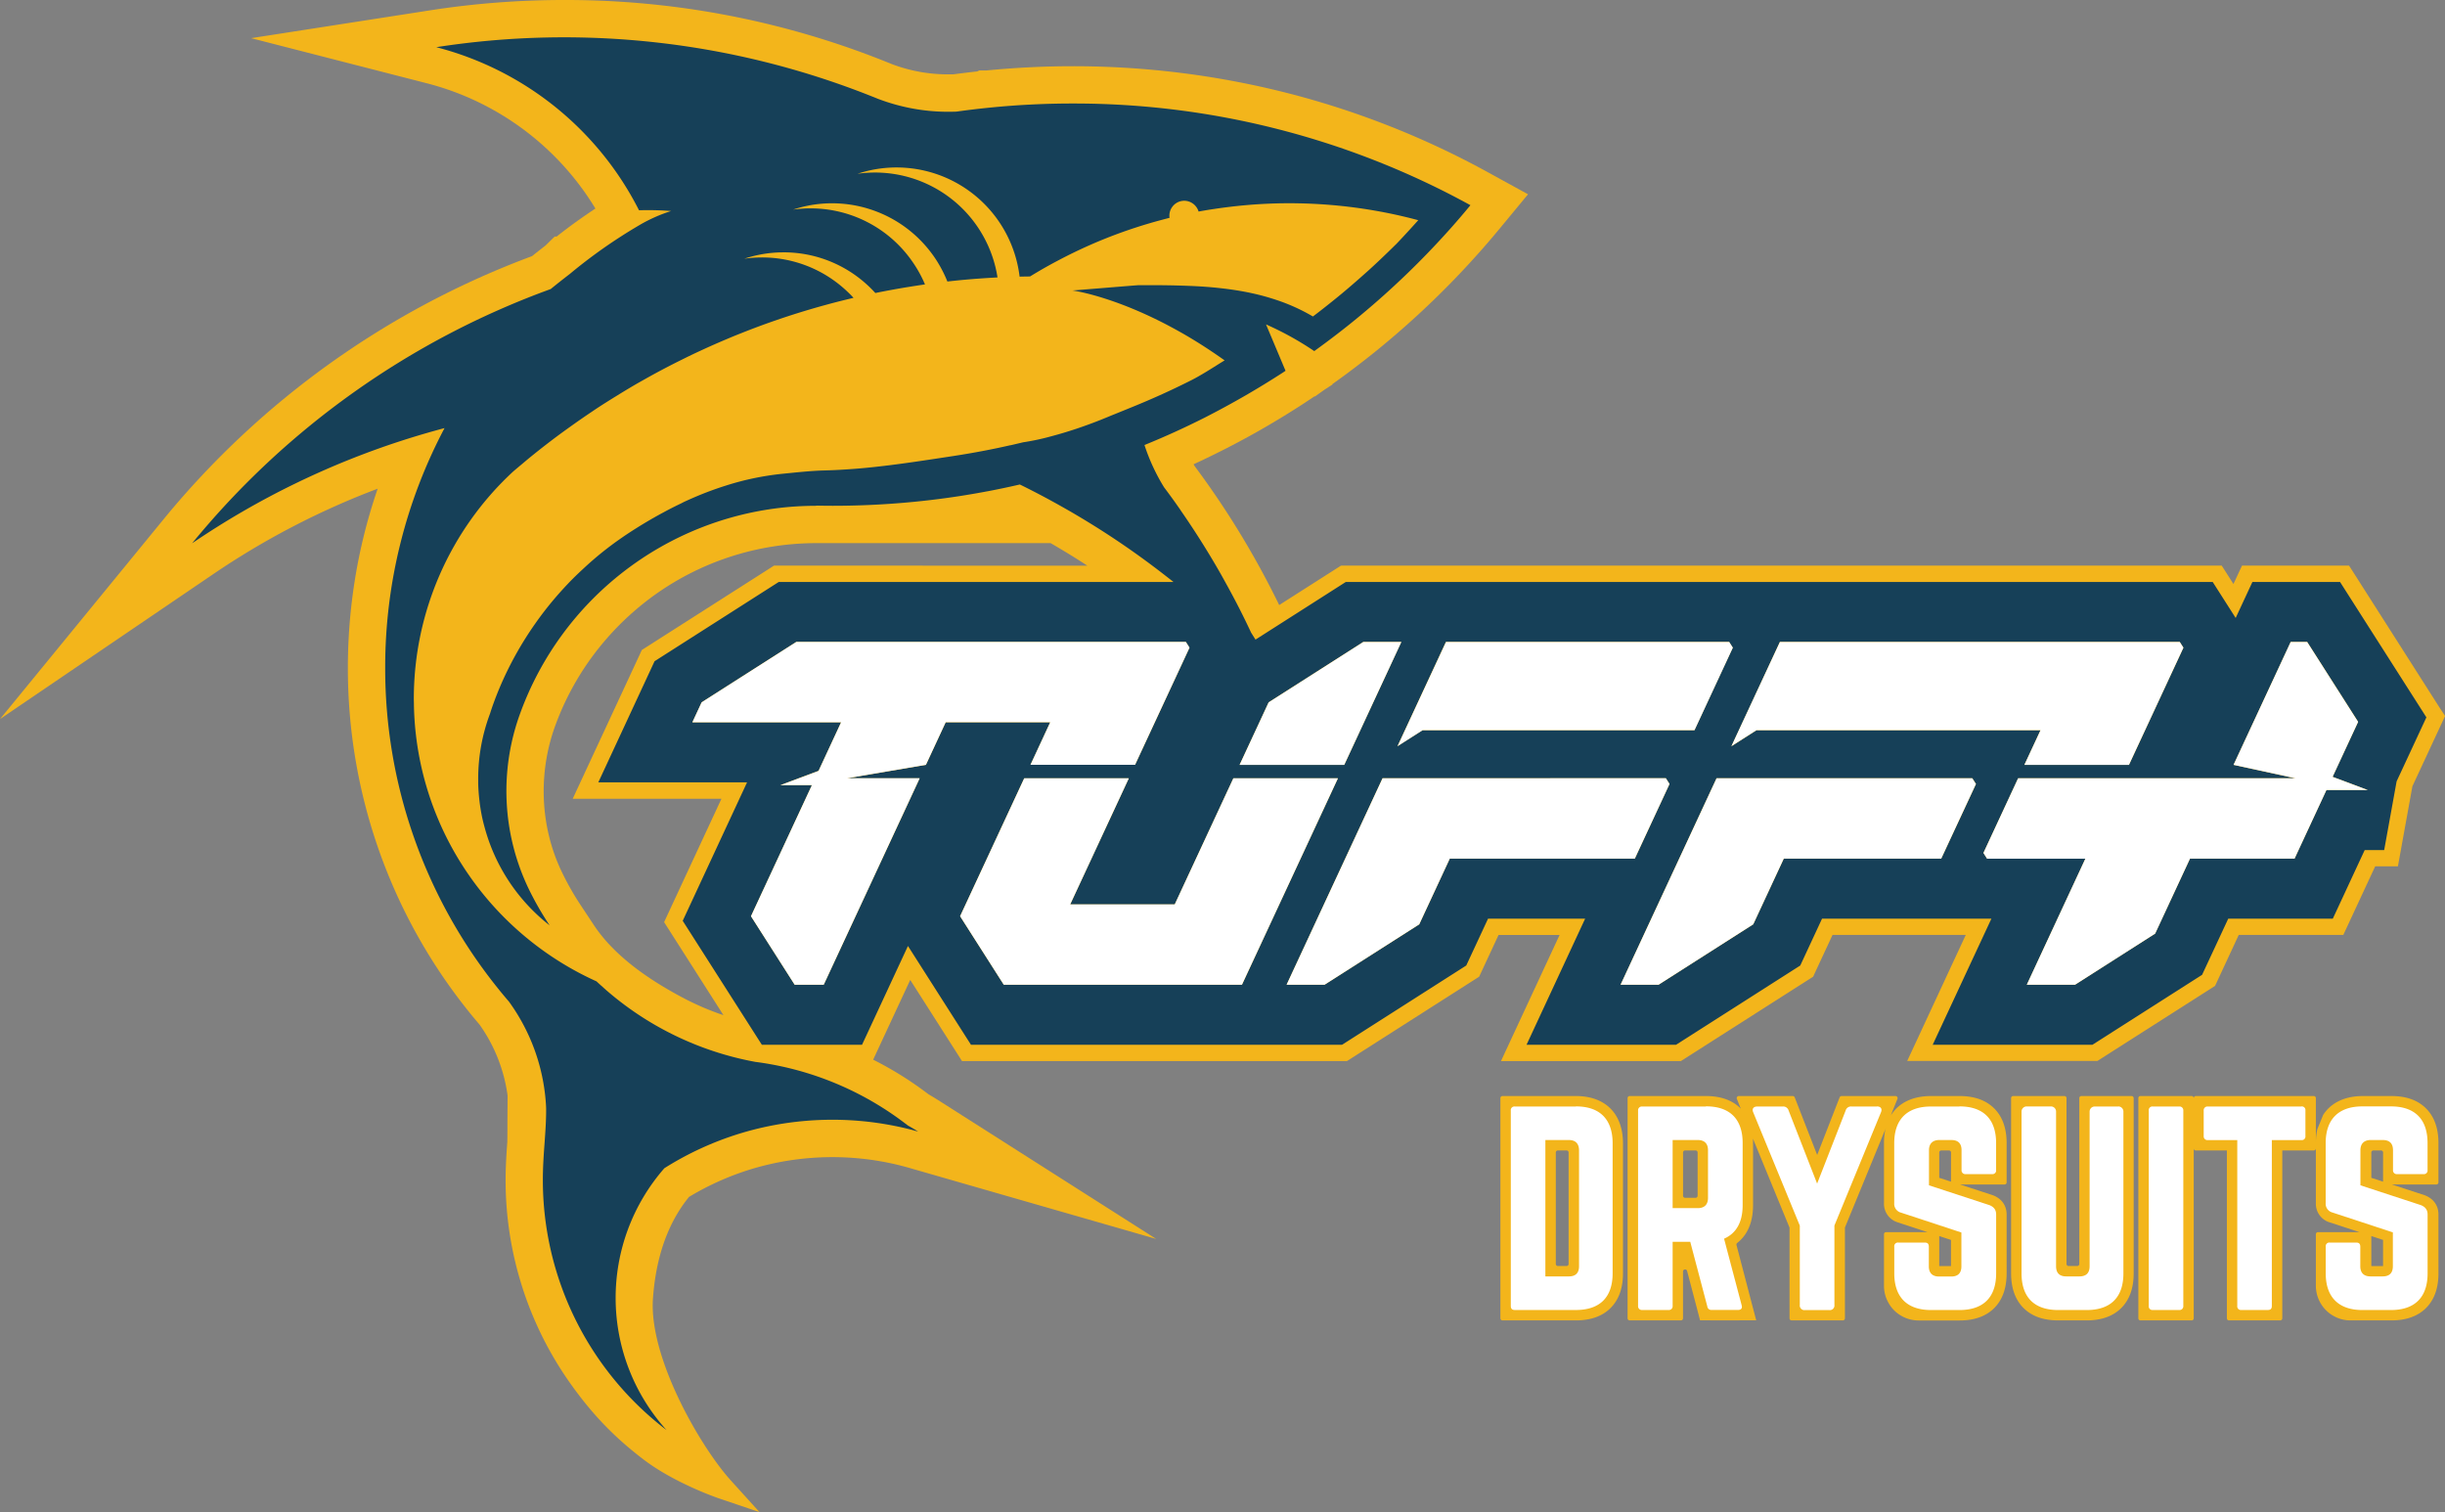 <svg xmlns="http://www.w3.org/2000/svg" viewBox="0 0 1666.09 1030.37"><rect x="0" y="0" width="1666.09" height="1030.37" fill="#808080" stroke="none"/><defs><style>.cls-1{fill:#f3b51b;}.cls-2{fill:#164058;}.cls-3{fill:#fff;}</style></defs><g id="Layer_2" data-name="Layer 2"><g id="Layer_1-2" data-name="Layer 1"><path class="cls-1" d="M1633.11,532.45l-8.47,46.81h-13.28L1589.64,626h-71.25l-17.79,38.27-74.69,47.65H1317L1357,626H1241.59l-14.84,31.94-84.62,54h-101.9L1080.16,626H1014l-14.85,31.94-84.61,54H661.6l-42.93-67.29-31.28,67.29H519.1l-3.91-6.12-50-78.33,43.85-94.36H407.71l38.38-82.55,84.61-54H799.65c-1.49-1.2-3-2.37-4.51-3.55-.86-.67-1.71-1.35-2.58-2q-3.63-2.82-7.32-5.58a564.8,564.8,0,0,0-48.51-32.58q-3.27-1.95-6.55-3.87c-2.19-1.27-4.39-2.51-6.6-3.76q-14.08-7.93-28.63-15.1c-.73.17-1.47.35-2.19.5q-9.25,2.11-18.62,3.91c-.61.12-1.23.22-1.84.33-2.48.47-5,.93-7.47,1.36s-5,.85-7.49,1.26c-1.55.25-3.1.5-4.65.73a566.56,566.56,0,0,1-74.44,6.32c-3.53.07-7,.11-10.59.11h-.35c-3.86,0-7.72-.06-11.57-.13l.63.13q-10.65,0-21,1a213.55,213.55,0,0,0-98.23,35.12,215.49,215.49,0,0,0-82.51,104.9A153.88,153.88,0,0,0,360,605.13a212.94,212.94,0,0,0,14.46,25.5,126.66,126.66,0,0,1-44.37-67.1c-.75-2.79-1.43-5.6-2-8.47-.61-3.15-1.09-6.34-1.46-9.57-.45-4-.75-8-.83-12v0c0-.85,0-1.7,0-2.55a126.11,126.11,0,0,1,8.11-44.68c.75-2.41,1.57-4.81,2.44-7.19q1.89-5.14,4-10.21l.17-.42a234.89,234.89,0,0,1,24.19-43.47q5.36-7.61,11.29-14.79,5.26-6.36,11-12.36c2.85-3,5.81-5.88,8.81-8.72l1.09-1c5.15-4.8,10.48-9.4,16-13.72l.94-.72c2.12-1.64,4.27-3.23,6.45-4.79,2-1.42,4-2.81,6-4.17,8.29-5.55,16.94-10.76,25.86-15.52q5.82-3.12,11.8-6l2.22-1.06q4-1.86,8.13-3.6,3.69-1.56,7.42-3c4.22-1.62,8.46-3.11,12.75-4.46a190.43,190.43,0,0,1,39-8.14c9.63-.94,18.77-2,28.46-2.25,5.62-.14,11.25-.43,16.86-.83q6.08-.43,12.11-1l1.24-.12c19.26-1.94,38.71-5,57.65-7.88,6.91-1.05,13.88-2.25,20.7-3.56,6.11-1.17,12.15-2.44,18-3.77l.1,0,.1,0,1.85-.42,6.77-1.6a160,160,0,0,0,18.78-4c4.25-1.12,9.13-2.52,14.59-4.28,4.4-1.43,9.17-3.09,14.26-5q5.18-1.95,10.76-4.28c1.42-.6,2.78-1.15,4.08-1.66L772.4,277c13.4-5.46,26.72-11.52,39.57-18,6.34-3.18,13.48-7.75,20.19-12l2.37-1.48c-1.33-1-2.64-1.87-3.95-2.78-5.78-4-11.4-7.64-16.86-11-2.38-1.45-4.74-2.85-7.05-4.19s-4.84-2.73-7.2-4c-34.5-18.73-59.86-24.16-66.74-25.37-1.22-.21-1.88-.3-1.88-.3s.81,0,1.89-.14c8.44-.65,42.38-3.48,43.31-3.48q5.41,0,10.83,0c5.24,0,10.47.09,15.67.23,2.57.07,5.14.15,7.7.26q8.07.35,16,1,3.18.3,6.34.66c6.78.77,13.48,1.81,20.07,3.23a158.63,158.63,0,0,1,17.58,4.83,129.05,129.05,0,0,1,24.46,11.13q2.4-1.82,4.76-3.63l0,0c3.72-2.87,7.52-5.88,11.32-9,1.29-1,2.57-2.1,3.85-3.17,4.11-3.41,8.15-6.9,12.16-10.44,1.92-1.7,3.85-3.4,5.76-5.12l.45-.41c4.44-4,8.8-8.17,13.11-12.34,1.3-1.27,2.62-2.53,3.91-3.81l1.45-1.41s6.09-6.35,14.94-16.27q-14.89-4-30.33-6.66-15.84-2.72-32.16-3.95-9.16-.68-18.44-.87-3.42-.08-6.86-.08-5.28,0-10.52.17-5.51.18-11,.52c-3.36.21-6.71.49-10,.8-3.64.33-7.26.74-10.86,1.19q-4.89.6-9.73,1.35c-1,.17-2.07.31-3.1.48-2.24.36-4.46.74-6.68,1.15a10.13,10.13,0,0,0-17.67-3.51l-.34.45a10.08,10.08,0,0,0-1.88,5.86,10.45,10.45,0,0,0,.11,1.49c-1.95.48-3.89,1-5.84,1.53q-4.26,1.14-8.49,2.39c-6.12,1.82-12.19,3.78-18.16,5.93a334.51,334.51,0,0,0-43.25,19.1c-4.22,2.23-8.41,4.53-12.53,6.94-2.28,1.33-4.54,2.67-6.78,4.06q-3.57,0-7.11.12c-.09-.76-.21-1.5-.32-2.25a84.46,84.46,0,0,0-110.19-67.84A84.49,84.49,0,0,1,677,177a82.13,82.13,0,0,1,2.22,8.77c.22,1.1.42,2.21.59,3.33q-3.79.19-7.59.44-13.38.86-26.57,2.34c-.75-1.88-1.57-3.71-2.44-5.52q-1.66-3.44-3.61-6.69c-1.3-2.18-2.71-4.3-4.2-6.34a84.55,84.55,0,0,0-85.44-33,83.36,83.36,0,0,0-9.49,2.56q3.85-.55,7.82-.75c1.39-.07,2.79-.1,4.2-.1a84.29,84.29,0,0,1,69.8,37,84.21,84.21,0,0,1,8,14.59l.1.23c-4.15.58-8.27,1.23-12.39,1.91q-5.13.84-10.24,1.78c-3.75.69-7.48,1.4-11.19,2.17a85,85,0,0,0-8-7.72A84,84,0,0,0,534,172c-1,0-2.06,0-3.08.05a84.55,84.55,0,0,0-14.06,1.69,83.58,83.58,0,0,0-9.59,2.58,85.35,85.35,0,0,1,9-.8c1,0,2-.06,3.08-.06a86.41,86.41,0,0,1,10.36.63,84,84,0,0,1,39.64,15.8,87,87,0,0,1,8.13,6.81c1.46,1.38,2.87,2.8,4.23,4.29q-4.29,1-8.55,2.09-22.47,5.65-44.19,13.15-7.17,2.46-14.25,5.13-5,1.89-10,3.89-4.71,1.88-9.38,3.84c-3.86,1.63-7.71,3.28-11.53,5l-5.83,2.66c-2.78,1.29-5.55,2.58-8.3,3.91-1.64.8-3.26,1.62-4.89,2.42l-2.31,1.15q-6,3-11.89,6.11l-.89.47c-3.8,2-7.56,4.11-11.31,6.23l-3.43,1.93c-4.74,2.72-9.42,5.55-14.06,8.41-2.81,1.73-5.61,3.46-8.39,5.23q-4.47,2.87-8.87,5.81-7.54,5-14.9,10.31Q382.3,295.27,376,300q-3.63,2.76-7.2,5.56l0,0q-4.85,3.81-9.61,7.73l-.31.26-2.69,2.26-.42.36c-2.08,1.74-4.17,3.48-6.22,5.25a212.8,212.8,0,0,0-25.18,27.88A210.68,210.68,0,0,0,282,476.18c0,1.26,0,2.51.07,3.76,0,.22,0,.44,0,.67a210.25,210.25,0,0,0,14.66,73.13q1.8,4.54,3.79,9t4.07,8.52A211.84,211.84,0,0,0,406.48,668.7c2.17,2,4.4,4,6.65,6a214,214,0,0,0,102,48.95h.13c3.43.45,6.83,1,10.22,1.6h0a213.52,213.52,0,0,1,91.32,40.25c.62.46,1.24.93,1.85,1.41,2.38,1.32,4.72,2.7,7,4.16l-2.73-.76q-6.3-1.68-12.73-3a216.67,216.67,0,0,0-96.77,2.49h0a213.59,213.59,0,0,0-60.67,26.24,134.23,134.23,0,0,0,1.47,178.43,214.27,214.27,0,0,1-84.27-170.58c0-17.69,2.38-32.76,2.23-48.87l-.38.22.38-.24a133.38,133.38,0,0,0-25.32-72.57l0,0q-5.3-6.15-10.3-12.55h0a347.44,347.44,0,0,1-74-214.95v-.81A352.08,352.08,0,0,1,265,413a346.42,346.42,0,0,1,37.95-121.24q-12.71,3.36-25.17,7.3A561,561,0,0,0,130.93,370.2,564.79,564.79,0,0,1,375.24,197q6.47-5.25,13.07-10.33l0,0h0a349.76,349.76,0,0,1,35.57-26c1.29-.82,3-1.88,4.77-3q4.44-2.74,8.95-5.34a106.67,106.67,0,0,1,19.69-8.5,203.78,203.78,0,0,0-21.88-.5A215.1,215.1,0,0,0,297.26,32.14a566.91,566.91,0,0,1,296.1,33.24l.19.08c1.67.66,3.32,1.33,5,2l.05,0a133.92,133.92,0,0,0,47.64,8.69c1.81,0,3.61,0,5.41-.1h0q10.74-1.52,21.6-2.61h0A570.15,570.15,0,0,1,731,70.54a561.07,561.07,0,0,1,271,69.3q-6.37,7.72-13,15.21-.65.73-1.32,1.47a566.49,566.49,0,0,1-60.53,58.35q-7.74,6.44-15.74,12.59-7.81,6-15.83,11.79a210.51,210.51,0,0,0-32.87-18.18l13.3,31.6L874,254q-12.33,8-25.11,15.39-13.8,8-28.11,15.18-20.06,10.13-41,18.66a133.24,133.24,0,0,0,13.37,28.83q5.8,7.76,11.33,15.69l0,.06q12.75,18.27,24,37.6c1.08,1.86,2.15,3.71,3.21,5.58,1.37,2.38,2.69,4.79,4,7.2q8.88,16.13,16.75,32.85l3,4.77,14.53-9.27,47-30H1507.8l15.65,24.52,11.39-24.52h59.74l58.83,92.24Z"/><path class="cls-1" d="M1662.8,482.82,1604,390.57l-3.29-5.15h-72.94l-3,6.45-2.83,6.09-4.71-7.39-3.29-5.15H913.81l-2.74,1.75L871.68,412.3a590.69,590.69,0,0,0-46.18-78.79l-.64-.92c-3.34-4.8-6.83-9.64-10.67-14.79-.29-.47-.57-.95-.85-1.43,6.36-2.93,12.68-6,18.85-9.09,9.94-5,19.83-10.34,29.39-15.87,8.87-5.13,17.69-10.53,26.22-16.07.75-.48,1.53-1,2.3-1.52l5.67-3.77.24.16,6.39-4.58L908,262l-.12-.23,2.54-1.82c5.62-4,11.18-8.17,16.53-12.3s11-8.6,16.47-13.18a593,593,0,0,0,63.12-60.83c.51-.55,1-1.12,1.51-1.67,4.7-5.31,9.28-10.66,13.61-15.89l19.58-23.69-26.94-14.79A585.21,585.21,0,0,0,879.59,64,591.13,591.13,0,0,0,731,45.12c-19.66,0-39.5,1-59,2.91h-4.79l-1.26.64c-5.52.6-11.08,1.29-16.54,2-1.07,0-2.15,0-3.22,0a108.4,108.4,0,0,1-38.28-6.91c-1.48-.61-3-1.22-4.63-1.87l-.52-.21A586.12,586.12,0,0,0,384.51,0a594.42,594.42,0,0,0-91.16,7l-122.25,19L290.94,56.77A189.7,189.7,0,0,1,405.73,142.1c-9.09,6-17.94,12.38-26.4,19.07H378l-6.37,6.21c-3.09,2.39-6.14,4.79-9.08,7.15A590.25,590.25,0,0,0,111.26,354.09L0,490l145.23-98.73A536.46,536.46,0,0,1,257.37,333a372,372,0,0,0-17.63,77,378.68,378.68,0,0,0-2.69,44.2V455a372.88,372.88,0,0,0,79.44,230.61l.62.79h0c3.12,4,6.38,7.95,9.7,11.83a108.64,108.64,0,0,1,19.08,48.32l-.12,17,0,5.8-.06,8.6c-.55,7.72-1.18,16.46-1.18,26a239.52,239.52,0,0,0,44.67,139.54c14.9,20.83,29.73,36.16,49.59,51.24,21.12,16,49.85,25.88,51.07,26.29l27.68,9.37-19.61-21.67c-20.52-22.67-55.77-83.4-53-123.71,2-28.47,10.24-51.81,24.59-69.41a188.18,188.18,0,0,1,24.18-12.31,186.23,186.23,0,0,1,25.37-8.63l.69-.18a191.35,191.35,0,0,1,85.36-2.19c3.81.77,7.58,1.66,11.24,2.64l2.25.62,169.25,48.69L639.29,749.65c-2.13-1.35-4.34-2.69-6.6-4l-.59-.44A238.26,238.26,0,0,0,595,722.08l2.54-5.47,22.72-48.87,32,50.16,3.28,5.15h262.3l2.74-1.75,84.61-54,2.75-1.75,1.37-2.94,11.84-25.5h41.6l-32.57,70.08-7.36,15.84h122.61l2.74-1.75,84.62-54,2.74-1.74,1.37-3,11.85-25.5h90.8l-32.57,70.08-7.36,15.84h129.59l2.74-1.75,74.69-47.65,2.74-1.75,1.38-2.94,14.79-31.83h71.25l3-6.44,18.73-40.29h15.47l1.66-9.15,8.22-45.4,19.69-42.34,2.58-5.54ZM530.7,385.42h-3.25l-2.74,1.75-84.62,54-2.74,1.75-1.37,3-38.37,82.56-7.36,15.84H491.6l-36.49,78.51-2.57,5.54,3.28,5.15L493,691.79l-2-.7a189.41,189.41,0,0,1-26.24-11.51c-28.61-15.24-48.3-31.39-60.2-49.37l-9-13.61a189.33,189.33,0,0,1-12.73-22.46c-14.75-30.74-16.36-67.1-4.43-99.76a188.4,188.4,0,0,1,35.22-59.47,190.94,190.94,0,0,1,37.55-33A189,189,0,0,1,537.8,371c6.12-.6,12.37-.9,18.57-.9H715.91c8.46,4.88,16.84,10,25.05,15.37Z"/><path class="cls-2" d="M1534.85,396.57l-11.4,24.52-15.65-24.52H917.06l-47,30-14.52,9.27-3-4.77q-7.83-16.74-16.75-32.85c-1.33-2.41-2.65-4.82-4-7.21q-1.59-2.79-3.21-5.57-11.29-19.29-24-37.6l0-.06q-5.52-8-11.33-15.69a133.09,133.09,0,0,1-13.37-28.84q20.93-8.52,41-18.65Q835,277.4,848.85,269.4,861.63,262,874,254l2-1.34-13.3-31.6a210.51,210.51,0,0,1,32.87,18.18q8-5.76,15.83-11.79,8-6.15,15.74-12.59a566.49,566.49,0,0,0,60.53-58.35q.68-.74,1.32-1.47,6.64-7.49,13-15.21a561.07,561.07,0,0,0-271-69.3,570.15,570.15,0,0,0-57.71,2.92h0q-10.86,1.11-21.6,2.62h0c-1.79.06-3.6.1-5.41.1a134,134,0,0,1-47.64-8.7l-.05,0c-1.66-.68-3.31-1.35-5-2l-.19-.08a566.91,566.91,0,0,0-296.1-33.24A215.16,215.16,0,0,1,435.44,143.28a205.15,205.15,0,0,1,21.88.51,106.67,106.67,0,0,0-19.69,8.5q-4.51,2.6-8.95,5.34c-1.79,1.1-3.48,2.16-4.77,3a349.76,349.76,0,0,0-35.57,26h0l0,0c-4.41,3.39-8.76,6.82-13.07,10.33A564.79,564.79,0,0,0,130.93,370.2,561.37,561.37,0,0,1,277.76,299q12.47-3.93,25.17-7.29a348.21,348.21,0,0,0-40.45,162.41v.81a347.45,347.45,0,0,0,74,215h0q5,6.4,10.3,12.55l0,0A133.45,133.45,0,0,1,372.15,755l-.38.25.38-.22c.15,16.11-2.23,31.18-2.23,48.87a214.3,214.3,0,0,0,84.27,170.58,134.23,134.23,0,0,1-1.47-178.43,213.59,213.59,0,0,1,60.67-26.24h0a216.67,216.67,0,0,1,96.77-2.49q6.44,1.3,12.73,3l2.73.76c-2.28-1.46-4.62-2.84-7-4.16-.61-.48-1.23-1-1.85-1.41a213.52,213.52,0,0,0-91.32-40.25h0c-3.39-.62-6.79-1.15-10.22-1.6h-.13a214,214,0,0,1-102-48.95c-2.25-2-4.48-4-6.65-6a211.88,211.88,0,0,1-101.87-97.46c-1.42-2.81-2.78-5.64-4.07-8.52s-2.59-6-3.79-9a210.25,210.25,0,0,1-14.66-73.14c0-.22,0-.44,0-.66,0-1.25-.07-2.5-.07-3.76a210.84,210.84,0,0,1,67.55-154.74c2.05-1.78,4.14-3.51,6.22-5.25l.42-.36,2.69-2.26.31-.26c3.17-2.62,6.38-5.19,9.61-7.74l0,0c2.38-1.87,4.79-3.72,7.2-5.56,4.17-3.17,8.4-6.25,12.67-9.3q7.35-5.26,14.89-10.31,4.41-3,8.87-5.81c2.78-1.77,5.58-3.5,8.39-5.23,4.64-2.86,9.32-5.69,14.06-8.41l3.43-1.93c3.75-2.12,7.51-4.2,11.31-6.23l.89-.47q5.9-3.13,11.89-6.12l2.31-1.14c1.63-.8,3.25-1.63,4.89-2.42q4.13-2,8.3-3.91c1.93-.89,3.88-1.79,5.83-2.66q5.73-2.56,11.53-5,4.68-2,9.38-3.84,5-2,10-3.89,7.08-2.67,14.25-5.13,21.69-7.48,44.19-13.16,4.26-1.06,8.55-2.09c-1.36-1.48-2.77-2.9-4.23-4.28a85.45,85.45,0,0,0-8.13-6.81,84,84,0,0,0-50-16.43c-1,0-2.06,0-3.08.06a82.76,82.76,0,0,0-9,.8,83.58,83.58,0,0,1,9.59-2.58A84.55,84.55,0,0,1,530.91,172c1,0,2.05-.05,3.08-.05a84,84,0,0,1,54.5,20,85,85,0,0,1,8,7.72c3.71-.77,7.44-1.48,11.19-2.17q5.1-.94,10.24-1.78,6.18-1,12.39-1.92l-.1-.22a84.21,84.21,0,0,0-8-14.59,84.28,84.28,0,0,0-69.8-37c-1.41,0-2.81,0-4.2.1q-4,.2-7.82.75a83.36,83.36,0,0,1,9.49-2.56,84.55,84.55,0,0,1,85.44,33c1.49,2,2.9,4.16,4.2,6.34s2.5,4.4,3.61,6.69c.87,1.81,1.7,3.64,2.44,5.52q13.19-1.49,26.57-2.34,3.79-.24,7.6-.44c-.18-1.12-.38-2.23-.59-3.33a84.5,84.5,0,0,0-94.86-67.3,84.46,84.46,0,0,1,110.19,67.84c.11.75.23,1.49.32,2.25q3.54-.09,7.11-.12c2.24-1.39,4.51-2.73,6.78-4.07q6.18-3.6,12.54-6.93a333.77,333.77,0,0,1,43.24-19.1c6-2.15,12-4.11,18.16-5.93,2.82-.84,5.65-1.63,8.49-2.39,1.95-.52,3.89-1.05,5.84-1.53a10.45,10.45,0,0,1-.11-1.49,10.15,10.15,0,0,1,1.88-5.86l.34-.45a10.05,10.05,0,0,1,11.37-3.21,10.18,10.18,0,0,1,4.23,2.94,10,10,0,0,1,2.07,3.78c2.22-.41,4.44-.79,6.68-1.16,1-.17,2.07-.31,3.1-.47q4.85-.75,9.73-1.35c3.6-.45,7.22-.86,10.86-1.19,3.33-.31,6.68-.59,10-.8q5.46-.34,11-.52,5.23-.17,10.52-.17,3.43,0,6.86.08,9.28.18,18.44.87,16.31,1.22,32.16,3.95,15.42,2.64,30.34,6.66c-8.86,9.92-15,16.27-15,16.27-.48.47-1,.93-1.45,1.41-1.29,1.28-2.61,2.54-3.91,3.81-4.31,4.17-8.67,8.31-13.11,12.34l-.45.41c-1.91,1.72-3.84,3.42-5.76,5.12q-6,5.31-12.15,10.44c-1.29,1.07-2.57,2.12-3.86,3.17-3.8,3.09-7.59,6.1-11.32,9l0,0q-2.36,1.83-4.76,3.64a129.25,129.25,0,0,0-24.45-11.13,159.4,159.4,0,0,0-17.59-4.83c-6.59-1.42-13.29-2.46-20.07-3.23-2.11-.24-4.22-.47-6.34-.66-5.31-.48-10.66-.81-16-1-2.56-.11-5.13-.19-7.69-.26-5.21-.14-10.44-.2-15.68-.23q-5.42,0-10.83,0c-.93,0-34.86,2.82-43.31,3.48-1.08.09-1.77.14-1.89.14s.66.09,1.88.3c6.88,1.21,32.24,6.64,66.75,25.37q3.53,1.92,7.19,4c2.31,1.34,4.67,2.74,7.05,4.19,5.46,3.33,11.08,7,16.86,11,1.31.91,2.62,1.83,3.95,2.78L832.16,247c-6.71,4.21-13.85,8.78-20.19,12-12.85,6.49-26.17,12.55-39.57,18l-12.68,5.16c-1.3.51-2.66,1.06-4.08,1.66q-5.6,2.34-10.76,4.28c-5.09,1.92-9.86,3.58-14.26,5-5.46,1.76-10.34,3.16-14.59,4.28a160,160,0,0,1-18.78,4l-6.77,1.6-1.85.42-.1,0-.1,0c-5.81,1.33-11.85,2.6-18,3.77-6.82,1.31-13.79,2.51-20.7,3.56-18.94,2.88-38.39,5.94-57.65,7.88l-1.24.12c-4,.39-8.06.74-12.11,1-5.61.41-11.24.7-16.86.84-9.69.25-18.82,1.31-28.46,2.25a190.57,190.57,0,0,0-39,8.14c-4.29,1.35-8.53,2.84-12.75,4.45q-3.74,1.44-7.42,3-4.1,1.74-8.13,3.6L464,343.1c-4,1.89-7.92,3.89-11.8,6-8.92,4.76-17.57,10-25.86,15.52-2,1.36-4,2.75-6,4.16-2.18,1.57-4.33,3.16-6.45,4.8-.31.23-.62.48-.93.72-5.56,4.32-10.89,8.92-16,13.71l-1.09,1c-3,2.84-6,5.73-8.82,8.72q-5.7,6-11,12.36-5.94,7.17-11.29,14.79a234.89,234.89,0,0,0-24.19,43.47l-.17.42q-2.13,5.06-4,10.21c-.87,2.38-1.69,4.78-2.44,7.19a126.11,126.11,0,0,0-8.11,44.68c0,.85,0,1.7,0,2.55v0c.08,4.07.38,8.08.83,12,.37,3.23.85,6.42,1.46,9.57.55,2.87,1.23,5.68,2,8.47a126.66,126.66,0,0,0,44.37,67.1A212.94,212.94,0,0,1,360,605.13a153.93,153.93,0,0,1-5.38-119.47,214.89,214.89,0,0,1,180.74-140q10.36-1,21-1l-.62-.13c3.84.07,7.7.13,11.56.13h.35q5.31,0,10.59-.11a566.56,566.56,0,0,0,74.44-6.32c1.55-.23,3.1-.48,4.65-.73,2.5-.41,5-.82,7.49-1.26s5-.89,7.47-1.36c.61-.11,1.23-.21,1.84-.33q9.36-1.8,18.62-3.91c.72-.15,1.46-.33,2.19-.5q14.56,7.14,28.63,15.1,3.31,1.86,6.61,3.76c2.19,1.28,4.36,2.57,6.54,3.87a562.49,562.49,0,0,1,48.51,32.58q3.69,2.76,7.32,5.57c.87.67,1.72,1.36,2.58,2,1.51,1.18,3,2.35,4.52,3.55h-269l-84.61,54L407.71,533.1H509.07l-43.85,94.36,50,78.33,3.91,6.12h68.29l31.28-67.3,42.93,67.3H914.54l84.61-54L1014,626h66.16l-39.93,85.92h101.9l84.62-54L1241.59,626H1357L1317,711.91h108.88l74.69-47.65L1518.39,626h71.25l21.72-46.73h13.28l8.47-46.81,20.3-43.64-58.83-92.24Zm-322,40.88h272.51c1.08,1.69,1.41,2.2,2.48,3.89l-37.11,79.85h-71.25l11-23.61H1196.94l-17.07,10.89,5.06-10.89Zm-227.59,0h193c1.07,1.69,1.4,2.2,2.48,3.89l-26.14,56.24H969.35l-17.07,10.89,5.06-10.89ZM862.87,482.1l1.62-3.5,21.76-13.88L929,437.45h25.88L916,521.19H844.7ZM630.94,521.19l-53.78,9.15h49.53L561.31,671h-19.8l-29.77-46.66L553.27,535H531.84l25.94-9.71,15.38-33.09H471.8l6.33-13.62,64.5-41.15H808.08c1.07,1.69,1.4,2.2,2.48,3.89l-37.11,79.85H702.2l13.46-29H644.41ZM684,671l-29.76-46.66,43.69-94H769.2l-39.94,85.92h71.25l39.94-85.92H911.7l-1.61,3.46L846.31,671Zm303.9-85.91L967.1,629.88,902.61,671H876.73l65.38-140.68h193.06c1.07,1.69,1.4,2.2,2.48,3.89L1114,585.11Zm334.89,0H1215.51l-20.81,44.77L1130.2,671h-25.88l65.39-140.68H1344l2.49,3.89Zm290.67-46.73h-28.2l-21.71,46.73H1492.3l-23.75,51.1L1414,671h-32.86l39.93-85.91h-67l-2.48-3.89,23.64-50.88h189l-42.2-9.15,38.92-83.74h11.23l34.72,54.44-.15.33-17.28,37.16Z"/><path class="cls-3" d="M557.78,525.31,531.84,535h21.43l-41.53,89.34L541.51,671h19.8l65.38-140.69H577.16l53.78-9.15,13.47-29h71.25l-13.46,29h71.25l37.11-79.85c-1.08-1.69-1.41-2.2-2.48-3.89H542.63l-64.5,41.15-6.33,13.62H573.16Z"/><path class="cls-3" d="M909.29,521.19H916l38.92-83.74H929l-42.74,27.27L864.49,478.6l-1.62,3.5L844.7,521.19h64.59Z"/><path class="cls-3" d="M729.26,616.26l39.94-85.92H697.94l-43.69,94L684,671h162.3L910.09,533.8l1.61-3.46H840.45l-39.94,85.92Z"/><path class="cls-3" d="M942.11,530.34,876.73,671H902.6l64.5-41.14,20.81-44.77H1114l23.65-50.88c-1.08-1.69-1.41-2.2-2.48-3.89Z"/><path class="cls-3" d="M1346.45,534.23l-2.49-3.89H1169.71L1104.32,671h25.88l64.5-41.15,20.81-44.77H1322.8Z"/><path class="cls-3" d="M969.35,497.58h185.33l26.14-56.24c-1.08-1.68-1.41-2.2-2.48-3.89h-193l-27.95,60.13-5.06,10.89,17.07-10.89"/><path class="cls-3" d="M1196.94,497.58h193.54l-11,23.61h71.25l37.11-79.85-2.48-3.89H1212.88l-28,60.13-5.06,10.89,17.07-10.89"/><path class="cls-3" d="M1606.73,492.22l.15-.33-34.72-54.44h-11.23L1522,521.19l42.2,9.15h-189l-23.64,50.88,2.48,3.89h67L1381.12,671H1414l54.57-34.81,23.75-51.1h71.26l21.71-46.73h28.2l-24-9Z"/><path class="cls-1" d="M1661.63,805.74V778.92c0-10.06-2.84-18-8.45-23.61s-13.54-8.45-23.6-8.45h-19.42c-12.52,0-21.89,4.67-27.17,13-.09.25-.17.51-.28.76l-3.56,8.66a42.06,42.06,0,0,0-1.05,9.59V748.27a1.42,1.42,0,0,0-1.42-1.41h-80.39a1.41,1.41,0,0,0-1.42,1.41v6h0v-6a1.42,1.42,0,0,0-1.42-1.42h-34.91a1.41,1.41,0,0,0-1.42,1.42V898.33a1.42,1.42,0,0,0,1.41,1.42h34.92a1.43,1.43,0,0,0,1.42-1.42V776.54h0v6a1.41,1.41,0,0,0,1.42,1.41h21.17V898.33a1.42,1.42,0,0,0,1.41,1.42h34.92a1.43,1.43,0,0,0,1.42-1.42V783.94h21.47a1.42,1.42,0,0,0,1.42-1.41v37.31a13.21,13.21,0,0,0,9.53,13.14l20.16,6.63h-28.28a1.42,1.42,0,0,0-1.41,1.42v12.64h0v22.47a23.61,23.61,0,0,0,23.6,23.61h27.88c10.06,0,18-2.84,23.6-8.45s8.45-13.54,8.45-23.6V827.64c0-6-3.16-10.6-8.89-13l-.25-.1-.24-.08-22.38-7.33h30.34a1.43,1.43,0,0,0,1.42-1.42m-37.75,57h-8V842.28l8,2.63Zm0-57.5-8-2.62V785.34a1.41,1.41,0,0,1,1.42-1.41h5.18a1.42,1.42,0,0,1,1.42,1.41Z"/><path class="cls-1" d="M1073.89,746.86h-50.05a1.41,1.41,0,0,0-1.42,1.42V898.33a1.41,1.41,0,0,0,1.42,1.42h50.05c10.06,0,18-2.84,23.61-8.45s8.45-13.54,8.45-23.6V779.09c0-20.18-12-32.23-32.06-32.23m-5,114.41a1.41,1.41,0,0,1-1.42,1.42h-5.88a1.41,1.41,0,0,1-1.42-1.42V785.35a1.41,1.41,0,0,1,1.42-1.42h5.88a1.41,1.41,0,0,1,1.42,1.42Z"/><path class="cls-1" d="M1452.53,746.86H1418.3a1.41,1.41,0,0,0-1.41,1.41v113a1.43,1.43,0,0,1-1.42,1.42h-5.87a1.42,1.42,0,0,1-1.42-1.42v-113a1.42,1.42,0,0,0-1.42-1.41h-34.92a1.41,1.41,0,0,0-1.42,1.41V867.7c0,10.06,2.84,18,8.45,23.6s13.55,8.45,23.61,8.45h19.42c10,0,18-2.84,23.6-8.45s8.45-13.54,8.45-23.6V748.27a1.42,1.42,0,0,0-1.42-1.41"/><path class="cls-1" d="M1335.2,746.86h-19.42c-12.52,0-21.89,4.67-27.17,13-.08.22-.16.45-.25.67.09-.22.16-.43.23-.65l0,0a7.84,7.84,0,0,0,.27-.91v0l4.11-10.15a1.42,1.42,0,0,0-1.31-1.95H1254.9a1.41,1.41,0,0,0-1.32.9l-2.51,6.42-9.57,24.55-3.23,8.27-.15-.39-7.53-19.29-5.12-13.14-2.51-6.42a1.41,1.41,0,0,0-1.32-.9h-36.79a1.41,1.41,0,0,0-1.31,1.94h0l2.68,6.62-.12-.12-.09-.09c-5.59-5.54-13.52-8.36-23.51-8.36h-52a1.43,1.43,0,0,0-1.42,1.42V898.33a1.43,1.43,0,0,0,1.42,1.42h34.92a1.43,1.43,0,0,0,1.42-1.42v-31.9a1.42,1.42,0,0,1,2.79-.37l1.07,4.05,5.75,21.83,2,7.73H1165a9.41,9.41,0,0,0,1.31.08h18a11.76,11.76,0,0,0,1.34-.08h11.08l-3.11-11.79v0L1185,854.89l-1.7-6.45a1.43,1.43,0,0,1,.51-1.48c5.75-4.51,10.77-12.29,10.77-25.73V778.92c0-1,0-1.91-.09-2.83v-.24l24.94,60.65v52.7a.49.49,0,0,0,0,.12v9a1.41,1.41,0,0,0,1.41,1.42h34.92a1.42,1.42,0,0,0,1.42-1.42V836.5l22.3-54.24,5.32-12.93h0l1.42-3.46-1.42,3.47a42.06,42.06,0,0,0-1,9.59v40.92a13.21,13.21,0,0,0,9.53,13.14l20.16,6.64h-28.27a1.41,1.41,0,0,0-1.42,1.41v35.11a23.52,23.52,0,0,0,3.42,12.24c.19.33.4.65.61,1a24.78,24.78,0,0,0,2.1,2.68l.78.82a24.26,24.26,0,0,0,3.5,2.88c.31.21.63.42,1,.61a20.27,20.27,0,0,0,2,1.09,23.57,23.57,0,0,0,10.24,2.33h27.87c10.06,0,18-2.84,23.6-8.45s8.45-13.54,8.45-23.6V827.64c0-6-3.16-10.6-8.89-13l-.25-.1-.24-.08-22.38-7.33h30.34a1.41,1.41,0,0,0,1.42-1.42V778.92c0-10.06-2.84-18-8.45-23.61s-13.54-8.45-23.6-8.45M1156.8,814.8a1.41,1.41,0,0,1-1.42,1.42h-7.09a1.41,1.41,0,0,1-1.42-1.42V785.35a1.41,1.41,0,0,1,1.42-1.42h7.09a1.41,1.41,0,0,1,1.42,1.42Zm131.5-54.37.18-.3c-.15.23-.28.48-.41.72.07-.13.14-.27.22-.4Zm-3.4,8.38v0c0-.23.12-.44.18-.66-.1.39-.22.77-.31,1.17a4.37,4.37,0,0,1,.12-.49m2.39-6.55c-.22.44-.42.89-.62,1.34.2-.45.4-.9.62-1.34m-1,2.13c-.29.71-.55,1.44-.79,2.19.24-.75.5-1.48.79-2.19m43.18,98.3h-8V842.28l8,2.63Zm0-57.49-8-2.63V785.35a1.43,1.43,0,0,1,1.42-1.42h5.18a1.43,1.43,0,0,1,1.42,1.42Z"/><path class="cls-3" d="M1073.89,754h-41.62a2.47,2.47,0,0,0-2.77,2.77V889.89c0,1.91.87,2.77,2.77,2.77h41.62c16.3,0,25-8.67,25-25v-88.6c0-16.3-8.67-25.14-25-25.14M1076,862.84c0,4.68-2.43,6.93-6.94,6.93h-16V776.84h16c4.51,0,6.94,2.42,6.94,7.11Z"/><path class="cls-3" d="M1162.49,754H1119a2.55,2.55,0,0,0-2.77,2.77V889.89a2.55,2.55,0,0,0,2.77,2.77h18a2.55,2.55,0,0,0,2.78-2.77v-43.7h12l11.62,44a2.72,2.72,0,0,0,3,2.43h18c1.91,0,3-1,2.43-3.12l-12-45.43c8.33-3.64,12.66-11.27,12.66-22.89v-42.3c0-16.3-8.67-25-25-25m1.39,62.42c0,4.51-2.43,6.94-6.94,6.94h-17.16V776.84h17.16c4.51,0,6.94,2.42,6.94,6.93Z"/><path class="cls-3" d="M1279,754h-17.34a3.77,3.77,0,0,0-4,2.77l-19.42,49.77-19.42-49.77a3.79,3.79,0,0,0-4-2.77h-17.34c-2.6,0-3.82,1.56-2.77,4l31.73,77.16v54.09a3.11,3.11,0,0,0,3.46,3.47h16.65a3.12,3.12,0,0,0,3.47-3.47V835.1l31.73-77.16c1-2.43-.18-4-2.78-4"/><path class="cls-3" d="M1335.2,754h-19.42c-16.13,0-25,8.67-25,25v40.92a6.18,6.18,0,0,0,4.68,6.41l41.09,13.53v23.06c0,4.68-2.42,6.93-6.93,6.93h-8.33c-4.33,0-6.93-2.25-6.93-6.93V849.49c0-1.91-.87-2.78-2.78-2.78h-18a2.48,2.48,0,0,0-2.77,2.78v18.2c0,16.3,8.84,25,25,25h19.42c16.29,0,25-8.67,25-25V827.64c0-3.29-1.56-5.2-4.5-6.42l-41.27-13.52V783.77c0-4.51,2.6-6.93,6.93-6.93h8.33c4.68,0,6.93,2.42,6.93,6.93V797.3a2.55,2.55,0,0,0,2.78,2.77h18a2.47,2.47,0,0,0,2.77-2.77V778.92c0-16.3-8.67-25-25-25"/><path class="cls-3" d="M1443.39,754h-16a3.48,3.48,0,0,0-3.47,3.47V862.84c0,4.68-2.42,6.93-6.93,6.93h-9c-4.51,0-6.93-2.25-6.93-6.93V757.42a3.48,3.48,0,0,0-3.47-3.47H1381a3.48,3.48,0,0,0-3.47,3.47V867.69c0,16.3,8.67,25,25,25h19.42c16.3,0,25-8.67,25-25V757.42a3.48,3.48,0,0,0-3.47-3.47"/><path class="cls-3" d="M1485,754h-18a2.47,2.47,0,0,0-2.77,2.77V889.89a2.47,2.47,0,0,0,2.77,2.77h18a2.55,2.55,0,0,0,2.77-2.77V756.72A2.55,2.55,0,0,0,1485,754"/><path class="cls-3" d="M1568.24,754h-63.81a2.55,2.55,0,0,0-2.77,2.77v17.34a2.55,2.55,0,0,0,2.77,2.78h20.11v113a2.48,2.48,0,0,0,2.78,2.77h18c1.91,0,2.77-.87,2.77-2.77v-113h20.12a2.48,2.48,0,0,0,2.77-2.78V756.72a2.47,2.47,0,0,0-2.77-2.77"/><path class="cls-3" d="M1630.66,783.77V797.3a2.55,2.55,0,0,0,2.77,2.77h18a2.47,2.47,0,0,0,2.77-2.77V778.92c0-16.3-8.67-25-25-25h-19.42c-16.12,0-25,8.67-25,25v40.92a6.18,6.18,0,0,0,4.69,6.41l41.09,13.53v23.06c0,4.68-2.43,6.93-6.94,6.93h-8.32c-4.33,0-6.93-2.25-6.93-6.93V849.49c0-1.91-.87-2.78-2.78-2.78h-18a2.48,2.48,0,0,0-2.78,2.78v18.2c0,16.3,8.85,25,25,25h19.42c16.3,0,25-8.67,25-25V827.64c0-3.29-1.56-5.2-4.51-6.42l-41.26-13.52V783.77c0-4.51,2.6-6.93,6.93-6.93h8.32c4.69,0,6.94,2.42,6.94,6.93"/></g></g></svg>